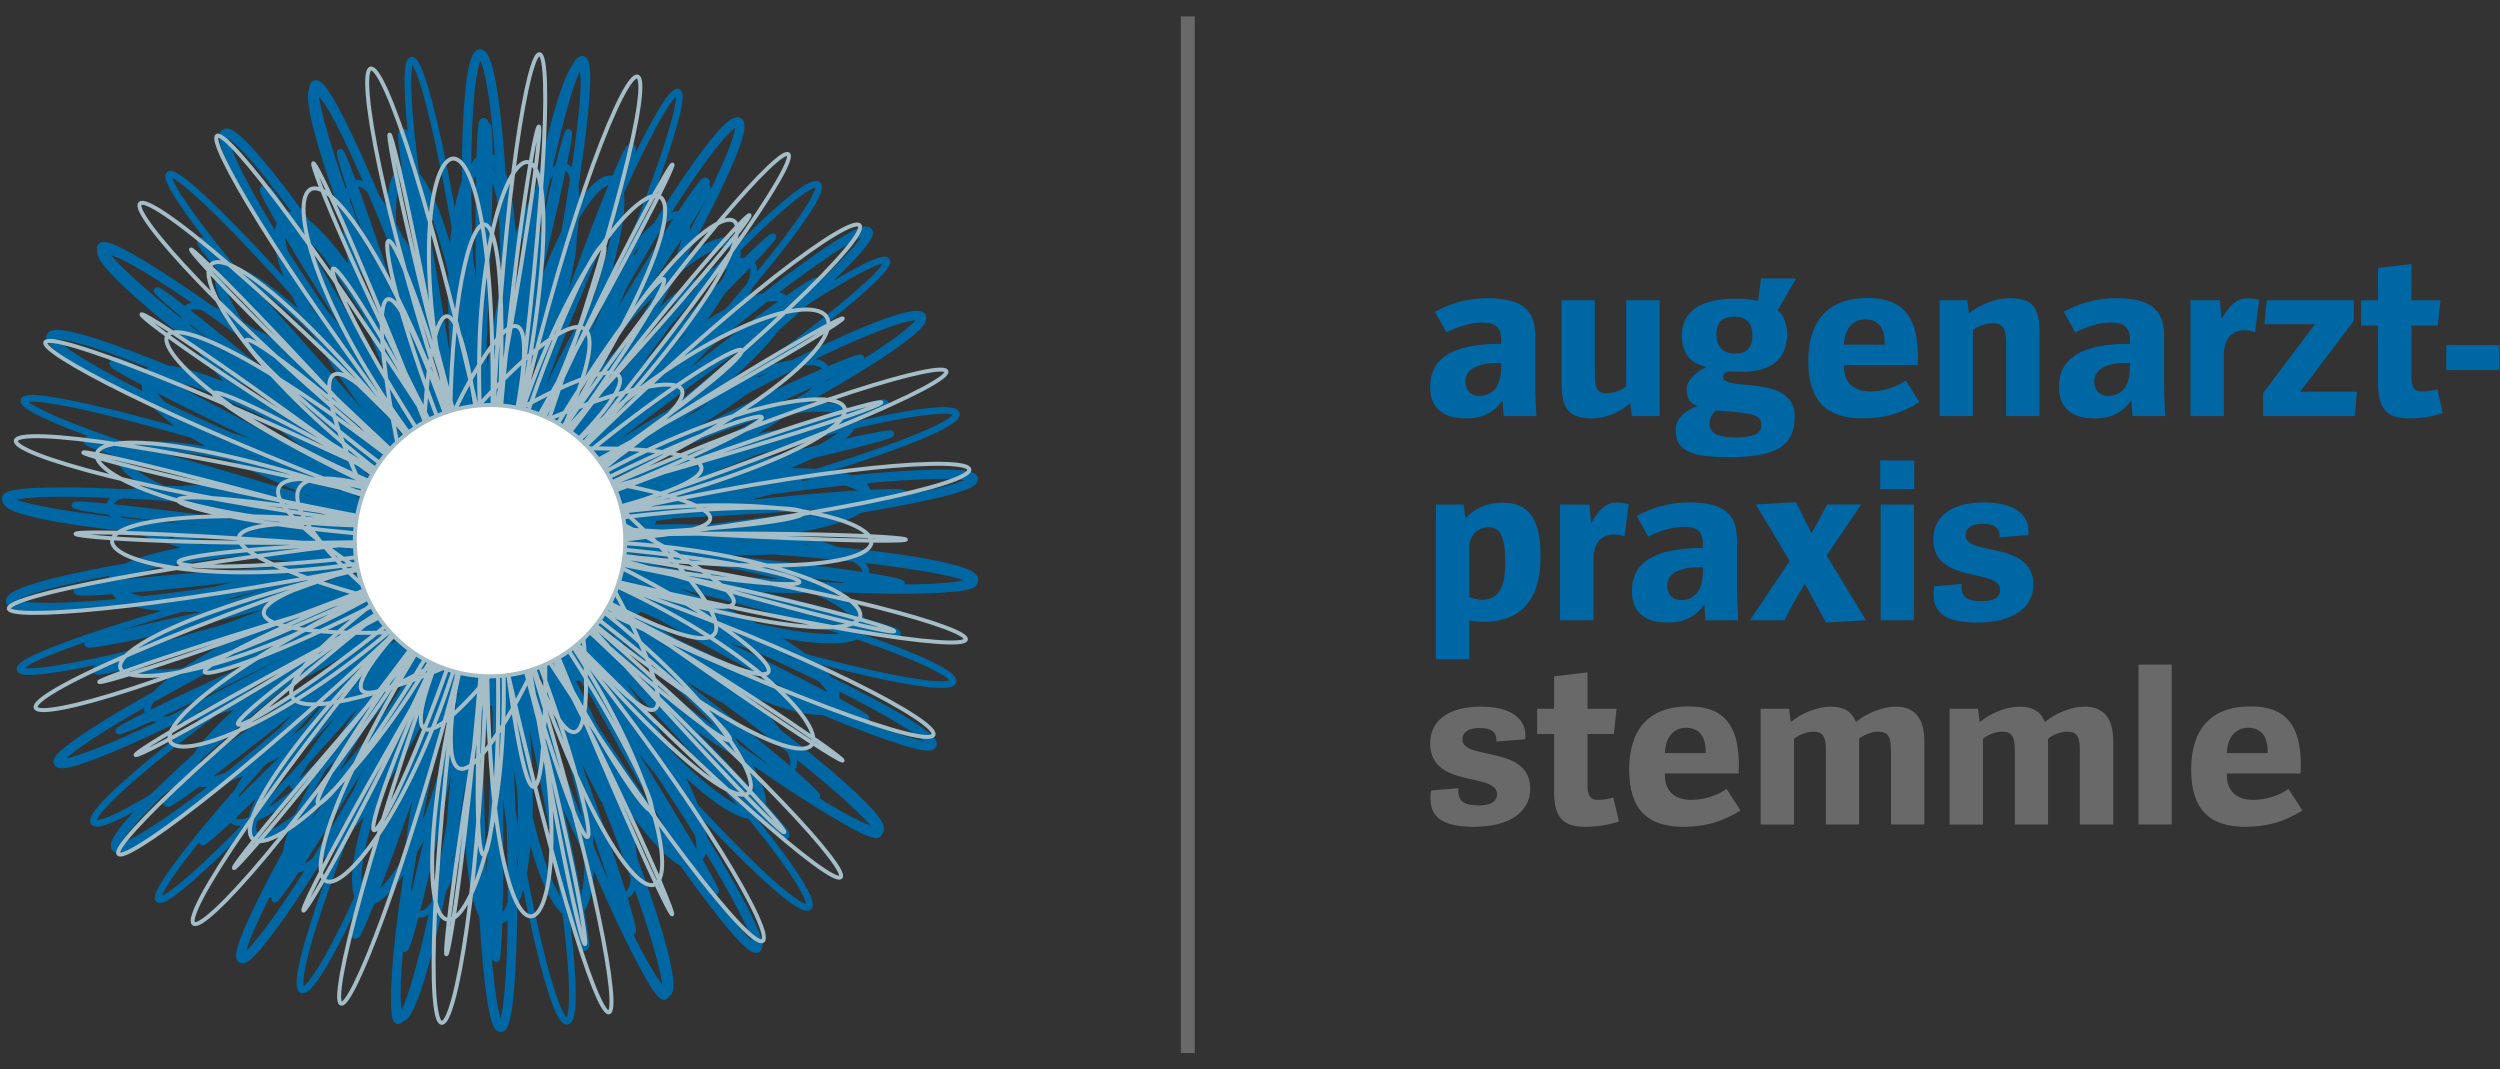 <svg xmlns="http://www.w3.org/2000/svg" width="180" height="77" viewBox="38 46 180 77"><rect x="38" y="46" width="180" height="77" fill="#333333" stroke="none"/><g fill="none" fill-rule="evenodd"><path d="M146.084 72.136h-.61c-1.417.116-1.962.612-1.962 1.34 0 .694.478 1.026.973 1.026.775 0 1.6-.397 1.6-2.134v-.232zm.182 3.82l-.083-1.124c-.61.81-1.35 1.29-2.62 1.29-1.733 0-2.59-.794-2.59-2.265 0-1.703 1.072-2.96 4.502-3.093h.61v-.3c0-1.006-.53-1.238-1.402-1.238-.792 0-1.78.314-2.54.71l-.824-1.487c1.038-.565 2.275-.978 3.775-.978 2.654 0 3.445.96 3.445 2.763v3.67c0 .546.05 1.44.083 2.052h-2.357zM155.498 75.957l-.132-.926c-.774.695-1.797 1.092-2.752 1.092-1.6 0-2.177-.645-2.177-2.513v-5.99h2.39v5.344c0 1.01.2 1.355.858 1.355.51 0 1.17-.265 1.4-.497V67.62h2.41v8.337h-1.997M162.886 68.795c-.825 0-1.303.398-1.303 1.24 0 1.01.51 1.423 1.385 1.423.758 0 1.204-.38 1.204-1.273 0-.992-.478-1.39-1.286-1.39zm-1.336 6.765c-.347.297-.462.645-.462.975 0 .645.61.96 1.847.96 1.467 0 1.88-.33 1.88-.877 0-.694-.33-.877-3.265-1.058zm4.435-7.21c.445.247.692 1.173.692 1.62 0 1.985-1.253 2.977-3.923 2.778l-.23-.016c-.364.05-.463.248-.463.413 0 1.092 5.16-.265 5.16 2.845 0 2.15-1.367 2.927-4.763 2.927-2.87 0-3.808-.545-3.808-1.95 0-.81.642-1.407 1.565-1.722-.61-.247-.775-.627-.775-1.207 0-.612.577-1.223 1.434-1.62-1.253-.232-1.78-1.14-1.78-2.25 0-1.67 1.237-2.663 3.908-2.663.56 0 1.152.05 1.582.166l.213-1.62h2.523l-1.335 2.3zM172.283 68.994c-.856 0-1.483.66-1.516 1.82h2.934c.033-1.11-.395-1.82-1.417-1.82zm-.18 7.128c-2.59 0-3.907-1.256-3.907-4.118 0-2.83 1.35-4.548 4.286-4.548 2.44 0 3.774 1.24 3.594 4.83h-5.31v.15c0 1.19.81 1.75 1.88 1.75.89 0 1.913-.296 2.556-.793l1.005 1.555c-1.32.827-2.555 1.174-4.105 1.174zM182.44 75.957v-5.325c0-.993-.247-1.357-.956-1.357-.51 0-1.204.265-1.434.496v6.187h-2.39V67.62h1.977l.132.945c.84-.696 1.994-1.093 2.917-1.093 1.65 0 2.16.63 2.16 2.515v5.97h-2.407M191.36 72.136h-.61c-1.418.116-1.962.612-1.962 1.34 0 .694.478 1.026.973 1.026.776 0 1.6-.397 1.6-2.134v-.232zm.182 3.82l-.083-1.124c-.61.81-1.352 1.29-2.622 1.29-1.732 0-2.588-.794-2.588-2.265 0-1.703 1.07-2.96 4.5-3.093h.61v-.3c0-1.006-.528-1.238-1.402-1.238-.79 0-1.78.314-2.54.71l-.823-1.487c1.04-.565 2.276-.978 3.777-.978 2.653 0 3.444.96 3.444 2.763v3.67c0 .546.05 1.44.083 2.052h-2.358zM200.363 69.92c-1.09-.397-2.242 0-2.242 1.605v4.432h-2.406V67.62h2.11l.13 1.34c.875-1.488 1.486-1.636 2.705-1.372l-.297 2.332M207.55 75.957h-6.61v-1.654l3.742-4.96h-3.643l.164-1.722h6.265v1.49l-3.86 5.093h4.09l-.15 1.754M211.442 76.122c-1.55 0-2.225-.662-2.225-2.497V69.44h-1.22v-1.82h1.22v-2.33l2.406-.282v2.613h2.093l-.197 1.82h-1.897v3.672c0 .694.166 1.075.742 1.075.33 0 .71-.05 1.122-.165l.395 1.72c-.79.264-1.65.38-2.44.38M214.13 72.65h3.823v-1.804h-3.823M145.21 83.96c-.824 0-1.418.597-1.418 1.456v3.573c.265.115.71.198.906.198 1.024 0 1.683-.645 1.683-2.663 0-1.835-.345-2.564-1.17-2.564zm-.445 6.815c-.345 0-.79-.066-.973-.115v2.81h-2.406V82.325h1.994l.132 1.01c.545-.63 1.45-1.143 2.638-1.143 1.913 0 2.77 1.126 2.77 3.87 0 3.177-1.45 4.715-4.155 4.715zM154.97 84.623c-1.087-.397-2.24 0-2.24 1.605v4.432h-2.408v-8.336h2.11l.13 1.34c.875-1.49 1.486-1.638 2.706-1.373l-.297 2.333M160.612 86.84h-.61c-1.418.115-1.962.61-1.962 1.34 0 .693.48 1.025.972 1.025.775 0 1.6-.397 1.6-2.135v-.23zm.18 3.82l-.08-1.125c-.61.81-1.353 1.29-2.623 1.29-1.73 0-2.59-.794-2.59-2.265 0-1.704 1.072-2.96 4.502-3.093h.61v-.3c0-1.007-.527-1.238-1.4-1.238-.793 0-1.782.312-2.54.71l-.824-1.49c1.038-.562 2.275-.975 3.774-.975 2.655 0 3.446.96 3.446 2.763v3.67c0 .546.05 1.44.083 2.052h-2.357zM169.465 90.825l-1.515-2.795c-.578.926-1.055 1.785-1.468 2.63h-2.49l2.87-4.267-2.44-4.07 2.883-.164 1.123 2.23c.445-.793.807-1.438 1.136-2.066h2.44l-2.488 3.672 2.835 4.664-2.885.165M173.407 90.66h2.39v-8.336h-2.39v8.336zm-.034-9.444h2.457V79.15h-2.457v2.066zM180.38 90.825c-2.488 0-3.38-.794-3.115-2.613l1.978-.165c-.114.958.428 1.24 1.452 1.24.84 0 1.318-.265 1.318-.81 0-1.604-4.815-.38-4.815-3.655 0-1.605 1.254-2.647 3.677-2.647 1.962 0 3.347.76 3.166 2.348l-2.077.167c.05-.745-.428-.977-1.22-.977-.742 0-1.22.28-1.22.828 0 1.54 4.88.364 4.88 3.556 0 1.638-1.467 2.73-4.022 2.73" fill="#0067A5"/><path d="M144.155 105.53c-2.49 0-3.38-.796-3.116-2.615l1.978-.165c-.115.958.428 1.24 1.45 1.24.84 0 1.32-.264 1.32-.81 0-1.605-4.815-.38-4.815-3.655 0-1.605 1.254-2.647 3.676-2.647 1.962 0 3.346.76 3.165 2.35l-2.077.164c.05-.744-.43-.976-1.22-.976-.743 0-1.22.28-1.22.828 0 1.536 4.88.364 4.88 3.555 0 1.636-1.466 2.73-4.023 2.73M152.12 105.53c-1.55 0-2.226-.664-2.226-2.5v-4.183h-1.22v-1.82h1.22v-2.332l2.406-.28v2.613h2.094l-.198 1.82H152.3v3.67c0 .694.166 1.074.742 1.074.33 0 .71-.05 1.12-.165l.397 1.72c-.792.266-1.65.382-2.44.382M159.39 98.4c-.858 0-1.484.66-1.517 1.82h2.935c.032-1.11-.396-1.82-1.418-1.82zm-.18 7.13c-2.59 0-3.91-1.26-3.91-4.12 0-2.83 1.354-4.55 4.288-4.55 2.44 0 3.775 1.242 3.593 4.83h-5.307v.15c0 1.19.807 1.752 1.88 1.752.89 0 1.912-.297 2.555-.793l1.006 1.553c-1.32.828-2.557 1.176-4.105 1.176zM174.147 105.362v-5.34c0-.977-.2-1.342-.925-1.342-.494 0-1.087.265-1.367.513v6.17h-2.39v-5.342c0-.975-.198-1.34-.924-1.34-.494 0-1.087.265-1.368.513v6.17h-2.407v-8.335h2.044l.13.958c.86-.71 2.013-1.108 2.854-1.108.94 0 1.55.347 1.83 1.108.858-.71 2.012-1.108 2.852-1.108 1.22 0 2.077.628 2.077 2.514v5.97h-2.406M187.748 105.362v-5.34c0-.977-.197-1.342-.923-1.342-.495 0-1.087.265-1.367.513v6.17h-2.39v-5.342c0-.975-.2-1.34-.924-1.34-.495 0-1.09.265-1.37.513v6.17h-2.405v-8.335h2.043l.132.958c.856-.71 2.01-1.108 2.85-1.108.94 0 1.55.347 1.832 1.108.856-.71 2.01-1.108 2.85-1.108 1.222 0 2.078.628 2.078 2.514v5.97h-2.407M191.97 105.362h2.393v-11.51h-2.392M199.85 98.4c-.855 0-1.482.66-1.516 1.82h2.935c.033-1.11-.396-1.82-1.42-1.82zm-.18 7.13c-2.587 0-3.907-1.26-3.907-4.12 0-2.83 1.352-4.55 4.287-4.55 2.44 0 3.775 1.242 3.594 4.83h-5.31v.15c0 1.19.81 1.752 1.88 1.752.89 0 1.913-.297 2.556-.793l1.006 1.553c-1.32.828-2.556 1.176-4.105 1.176z" fill="#69696A"/><path d="M123.52 47.682v73.636" stroke="#69696A" stroke-linecap="square"/><path d="M77.048 81.248c26.216-24.364 9.58-23.198-2.162.15 11.742-23.348-22.518 14.52-4.45 4.922-18.068 9.6-28.162 10.307-1.313.092-26.85 10.215-36.597 10.268-1.187 1.177-34.202 26.452-23.32 25.186 1.49.922-24.81 24.264-9.457 23.188 1.996-.14C59.97 111.7 93.74 73.44 75.812 83.4c17.928-9.96 29.363-10.76 1.485-.105 27.878-10.656 36.4-10.818 1.024-1.198 34.21-26.383 24.944-25.213-1.272-.85zm1.348 2.516c35.103-6.726 20.378-14.58-1.914-1.02 22.292-13.56-26.766.343-6.375 1.806-20.39-1.463-29.326-6.23-1.16-.62-28.166-5.61-36.46-10.747-1.628.368-42.98 4.253-33.083 8.963.775 1.575-33.858 7.388-20.27 14.64 1.766.94-22.035 13.7 26.816-.797 6.35-1.882 20.466 1.086 30.587 6.486 1.315.703 29.272 5.783 36.583 10.173 1.502-.472 42.946-4.188 34.472-8.122-.63-1.396zm-.186 2.85c33.32 12.957 24.983-1.53-1.083-1.882 26.066.352-22.882-13.937-6.362-1.856-16.52-12.08-21.58-20.873-.658-1.143-20.92-19.73-25.242-28.497-1.573-.553-38.695-19.24-32.79-9.985-.174 1.748-32.616-11.733-24.923 1.637 1 1.736-25.923-.1 23.162 13.577 6.38 1.78 16.782 11.797 22.512 21.757.744 1.293 21.768 20.464 25.65 28.075 1.522.398 38.635 19.277 33.525 11.436.204-1.52zm-1.665 2.32c21.416 28.7 21.996 11.98.076-2.173 21.92 14.154-12.04-23.983-4.413-4.955-7.628-19.028-7.275-29.173.046-1.32C64.933 52.632 65.9 42.9 71.21 79.18c-22.65-36.89-22.533-25.898-1.07 1.39-21.463-27.288-22-11.86-.068 2.005-21.933-13.865 12.47 23.828 4.47 4.9 8 18.928 7.598 30.42-.052 1.492 7.65 28.927 6.92 37.446 1.08 1.148 22.58 36.884 22.39 27.52.975-1.182zm-2.636 1.08c3 35.725 12.324 21.854 1.212-1.802 11.112 23.656 2.456-26.74-1.125-6.548 3.58-20.192 9.24-28.608.736-1.094 8.505-27.514 14.464-35.253-.194-1.662.273-43.324-5.432-33.94-1.644.61-3.788-34.55-12.394-21.753-1.117 1.663-11.278-23.415-2.014 26.836 1.202 6.533-3.216 20.303-9.625 29.836-.833 1.238-8.793 28.6-13.912 35.435.31 1.55-.337 43.283 4.45 35.24 1.45-.485zm-2.806-.482c-16.33 31.888-1.093 25.084 1.98-.887-3.073 25.97 16.21-21.37 2.504-6.15 13.705-15.22 22.948-19.348 1.202-.537 21.746-18.81 30.89-22.207.713-1.512 23.12-36.595 13.324-31.672-1.714-.356 15.037-31.316.978-25.038-1.828.817 2.806-25.855-15.882 21.687-2.43 6.178-13.452 15.51-23.924 20.186-1.36.607-22.564 19.58-30.516 22.656-.556 1.477-23.147 36.528-14.84 32.25 1.488.362zm-2.125-1.904c-30.693 18.364-14.18 20.693 2.145.303C54.8 108.32 96.16 78.425 76.5 84.047c19.66-5.622 29.68-4.21 1.3.184 28.38-4.394 37.927-2.412 1.404-.904 38.937-18.745 28.03-19.776-1.264-1.214 29.294-18.562 14.055-20.71-1.98-.278 16.035-20.433-24.927 9.95-5.325 3.948-19.602 6-30.952 4.402-1.475-.207-29.477 4.61-37.846 2.99-1.25.957-38.928 18.672-29.623 19.46 1.07 1.096zm-.798-2.742c-35.73-.742-22.954 10.012 1.66 1.396-24.614 8.616 26.253 5.248 6.61-.436 19.643 5.684 27.395 12.21 1.008.848 26.387 11.36 33.436 18.115 1.666-.02 42.922 4.802 34.217-1.87-.432-1.702 34.65-.17 22.86-10.092-1.532-1.29 24.393-8.802-26.394-4.812-6.6.52-19.794-5.332-28.574-12.723-1.14-.962-27.434-11.76-33.677-17.583-1.57.147-42.874-4.857-35.4.757.33 1.5zm.772-2.75c-29.907-19.623-24.754-3.71.67 2.068-25.424-5.78 19.493 18.404 5.837 3.142 13.657 15.262 16.785 24.918.408 1.256 16.377 23.662 18.787 33.138 1.424.868 33.864 26.89 30.005 16.603.533-1.673 29.472 18.276 24.718 3.596-.618-1.907 25.336 5.503-19.842-18.112-5.87-3.07-13.972-15.042-17.513-25.98-.462-1.42-17.05-24.56-19.27-32.814-1.407-.71-33.794-26.91-30.42-18.177-.514 1.445zm2.11-1.92c-15-32.54-19.033-16.308-.525 2.11-18.51-18.418 6.807 25.97 3.29 5.767 3.517 20.202 1.07 30.052-.32 1.28 1.39 28.772-1.572 38.088.75 1.495 14.513 40.804 16.676 30.03 1.335-1.137 15.34 31.168 19.064 16.19.484-1.945 18.58 18.134-7.262-25.908-3.36-5.725-3.902-20.183-1.13-31.34.36-1.45-1.49-29.89.99-38.07-.818-1.348-14.443-40.787-16.197-31.587-1.2.953zm2.802-.51c4.47-35.568-7.527-23.946-1.56 1.512-5.967-25.458-7.945 25.643-.256 6.64-7.69 19.003-14.968 26.054-.946.917-14.022 25.137-21.455 31.465-.154 1.665-9.248 42.32-1.722 34.332 1.732-.254-3.454 34.586 7.615 23.863 1.438-1.393 6.177 25.256 7.53-25.83.175-6.64 7.355-19.19 15.598-27.178 1.073-1.038 14.525-26.14 20.95-31.76.017-1.58 9.297-42.267 2.95-35.397-1.52.172z" stroke="#0067A5" stroke-width=".674"/><path d="M78.388 84.98c35.728.742 22.954-10.012-1.66-1.4 24.614-8.612-26.254-5.245-6.61.44-19.644-5.685-27.396-12.21-1.01-.85-26.386-11.36-33.434-18.117-1.665.02-42.922-4.805-34.217 1.87.432 1.703-34.65.166-22.862 10.09 1.532 1.288-24.394 8.804 26.395 4.815 6.6-.515 19.795 5.33 28.575 12.72 1.14.96 27.435 11.76 33.677 17.582 1.567-.148 42.877 4.86 35.402-.755-.326-1.498zm-.773 2.748c29.907 19.624 24.754 3.713-.67-2.068 25.424 5.78-19.493-18.405-5.837-3.143C57.452 67.255 54.325 57.6 70.7 81.263c-16.375-23.662-18.785-33.14-1.423-.87-33.862-26.89-30.005-16.604-.532 1.674-29.473-18.278-24.72-3.596.62 1.907-25.34-5.503 19.84 18.113 5.87 3.07 13.97 15.043 17.51 25.98.46 1.42 17.05 24.56 19.27 32.813 1.406.71 33.795 26.913 30.422 18.178.515-1.446zm-2.11 1.92c14.997 32.542 19.033 16.31.525-2.108 18.508 18.417-6.808-25.97-3.29-5.77-3.518-20.2-1.07-30.05.318-1.28-1.388-28.77 1.576-38.088-.747-1.494C57.8 38.19 55.637 48.964 70.975 80.132c-15.338-31.168-19.063-16.19-.482 1.948-18.58-18.137 7.257 25.906 3.356 5.724 3.9 20.182 1.128 31.34-.36 1.45 1.488 29.89-.99 38.07.818 1.348 14.443 40.788 16.196 31.588 1.2-.953zm-2.802.51c-4.47 35.567 7.527 23.947 1.56-1.51 5.967 25.457 7.945-25.644.256-6.642 7.688-19.002 14.967-26.055.946-.916 14.02-25.14 21.455-31.465.155-1.665 9.25-42.32 1.724-34.334-1.733.253 3.457-34.587-7.615-23.863-1.438 1.394-6.178-25.257-7.53 25.83-.176 6.64-7.354 19.19-15.6 27.177-1.073 1.037-14.527 26.14-20.95 31.758-.016 1.577-9.298 42.268-2.95 35.398 1.52-.17zm-2.645-1.06c-22.58 27.787-6.266 24.31 2.12-.453-8.386 24.763 20.284-17.522 3.727-5.494 16.557-12.027 26.455-14.137 1.286-.273 25.17-13.864 34.817-15.278 1.012-1.33 30.2-30.973 19.597-28.2-1.604-.706 21.2-27.494 6.148-24.285-1.955.42 8.103-24.705-20.03 17.9-3.658 5.535-16.373 12.364-27.584 14.755-1.457.31-26.127 14.445-34.543 15.796-.848 1.33-30.214 30.902-21.2 28.45 1.378.663zm-1.683-2.303c-33.828 11.56-18.156 17.283 2.037.743-20.193 16.54 26.457-4.078 6.062-2.68 20.395-1.398 29.904 2.075 1.236.452 28.668 1.623 37.596 5.55 1.56-.59 41.97-10.214 31.515-13.498-.987-1.45 32.502-12.048 18.04-17.33-1.88-.687 19.92-16.642-26.442 4.532-6.025 2.75-20.417 1.782-31.19-2.15-1.4-.51-29.79-1.64-37.64-4.968-1.422.675-41.946 10.146-33.01 12.858.82 1.297zm-.21-2.85c-34.796-8.178-24.528 5.006 1.333 1.714-25.86 3.29 24.592 10.604 6.556.95 18.036 9.654 24.265 17.655.81 1.04 23.455 16.615 28.95 24.693 1.636.327 40.988 13.65 33.856 5.306-.07-1.755 33.926 7.06 24.452-5.104-1.233-1.58 25.685-3.524-24.82-10.214-6.562-.87-18.257-9.344-25.314-18.405-.918-1.178C45.32 65.367 40.42 58.37 68.154 82.41c-40.932-13.694-34.785-6.643.01 1.535zm1.325-2.528c-25.187-25.432-23.444-8.794.227 2.163-29.325-13.573 13.397 18.834 5.058 4.29 10.194 17.777 11.252 27.874.137 1.313 11.115 26.56 11.507 36.33 1.213 1.147 27.55 33.365 25.908 22.498.868-1.525 25.04 24.023 23.432 8.67-.21-1.995 23.642 10.666-15.654-21.855-5.106-4.227-10.548-17.628-11.746-29.065-.156-1.487-11.59-27.578-12.048-36.114-1.228-.986-27.48-33.372-25.99-24.125-.802 1.307zm2.46-1.44c-7.926-34.957-15.236-19.92-.95 1.955-14.286-21.875 1.278 26.823 2.023 6.328-.745 20.495-5.182 29.62-.576 1.186-4.606 28.433-9.433 36.93.422 1.62 5.737 42.94 10.085 32.85 1.54-.835 8.545 33.687 15.292 19.812.877-1.8 14.415 21.612-1.73-26.858-2.098-6.3.366-20.558 5.39-30.892.65-1.345 4.74-29.547 8.86-37.032-.52-1.49-5.673-42.908-9.296-34.275-1.37.683zm2.847.088c11.743-33.86-2.4-24.994-1.838 1.153-.562-26.147-13.087 23.426-1.628 6.442-11.46 16.984-20.04 22.363-1.116.7-18.925 21.663-27.506 26.3-.496 1.596-17.816 39.466-8.8 33.222 1.748.113-10.55 33.108 2.502 24.928 1.695-1.065.807 25.993 12.718-23.695 1.548-6.458 11.17-17.237 20.89-23.33 1.264-.79 19.627-22.54 27.075-26.698.344-1.542 17.855-39.406 10.222-34.01-1.52-.15zm2.368 1.588c27.845-22.472 11.168-22.472-2.168 0 13.336-22.472-23.472 12.91-4.782 4.598-18.69 8.312-28.81 8.312-1.316 0-27.494 8.312-37.222 7.684-1.265 1.092-35.957 23.998-25.013 23.495 1.42 1.024-26.433 22.47-11.044 22.47 2.002 0-13.046 22.47 23.302-13.334 4.723-4.654 18.58-8.68 30.04-8.68 1.49 0 28.55-8.68 37.063-8.246 1.106-1.122 35.957-23.928 26.634-23.41-1.21-.937z" stroke="#0067A5" stroke-width=".478"/><path d="M73.352 79.655c1.365-35.824-9.578-23.198-1.422 1.64-12.77-38.89-3.227 18.213.32 6.64-6.007 19.6-12.646 27.262-.862.995-11.784 26.267-18.64 33.22-.01 1.672-5.535 42.967 1.266 34.353 1.705-.405-.44 34.758 9.658 23.107 1.31-1.513 10.68 31.5 4.21-22.72-.4-6.63 5.66-19.76 13.18-28.436.978-1.127 12.203-27.31 18.114-33.47-.117-1.573 5.59-42.922-.136-35.523-1.5.3zm2.727.824c20.08-29.656 4.13-24.765-2.074.635 8.16-33.405-15.927 16.833-3.234 5.8-15.45 13.43-25.127 16.396-1.258.385-23.87 16.01-33.356 18.264-.89 1.414-27.393 33.495-17.074 29.805 1.658.563-18.732 29.242-4.016 24.73 1.912-.587-8.617 36.8 18.49-19.667 3.16-5.835 15.24-13.75 26.2-17.11 1.426-.437 24.774-16.673 33.04-18.754.73-1.398 27.413-33.427 18.65-30.196-1.43-.54zm1.876 2.148c32.696-14.475 18.883-21.745.204-3.502 18.68-18.243-28.3 9.314-8.103 6.138-20.197 3.176-29.972.548-1.27-.343-28.702.892-37.937-2.24-1.503.727-40.924 13.843-30.225 16.2 1.11 1.36-31.335 14.84-16.47 18.835 1.93.52-21.715 21.615 20.44-5.858 5.764-3.27 20.185-3.56 31.255-.583 1.438.388 29.817-.97 37.927 1.66 1.358-.798 40.906-13.774 31.768-15.694-.928-1.22zm.458 2.818c35.372 5.106 24-7.13-1.478-1.59 35.1-7.633-22.332-7.096-6.614-.373-18.806-8.043-25.708-15.468-.897-.966-24.81-14.502-30.987-22.067-1.657-.182-42.02-10.015-34.19-2.33.223 1.74-34.412-4.07-23.917 7.22 1.364 1.468-39.265 8.936 29.648 7.594 6.426-1.83 19 7.71 27.002 18.243 1.204 3.216 25.798 15.026 31.287 21.567 1.573.045 41.966 10.062 35.23 3.577-.143-1.53zm-1.102 2.635c27.3 23.134 24.12 6.71-.414-2.133 37.217 13.417-12.68-14.284-5.41-3.833-11.7-16.818-13.63-26.784-.25-1.296-13.38-25.488-14.622-35.187-1.31-1.036-30.344-30.83-27.764-20.15-.732 1.597-27.032-21.747-24.25-7.422.23 1.137C36.303 72.484 87.07 103.75 75.03 87.11c12.038 16.64 14.225 27.927.284 1.467 13.94 26.46 15.14 34.924 1.31.876 30.275 30.842 27.986 21.76.686-1.372zm-2.326 1.65c10.933 34.13 16.91 18.512.777-2.03 24.813 31.595-6.333-28.26-5.226-6.433-1.04-20.482 5.25-29.654 3.133-.926 2.116-28.727 6.188-37.612-.563-1.574-9.447-42.276-12.9-31.846-1.462.965-11.44-32.81-18.49-20.264-2.253.007-20.047-25.027 5.588 28.407 4.173 7.958 1.42 20.51-2.69 31.245-.533 1.395-2.156 29.85-5.61 37.666.647 1.44 9.38 42.248 12.24 33.33 1.306-.8zm-2.843.162c-8.758 34.756 4.56 24.687 1.73-1.31 4.096 37.626 4.516-12.785 1.062-6.558 9.94-17.923 18.022-24.032 1.05-.794 16.972-23.238 25.117-28.61.356-1.635 14.32-40.874 5.883-33.867-1.75.04 7.633-33.907-4.657-24.615-1.596 1.208-4.144-34.963-7.222 18.327-.98 6.567-9.632 18.15-18.786 25.068-1.19.9-17.596 24.168-24.654 28.96-.21 1.564-14.362 40.816-7.23 34.774 1.53.018zm-2.495-1.375c-25.79 24.82-9.174 23.362 2.158-.19C58.05 116.918 90.14 75.59 76.17 83.33c16.646-9.222 26.68-10.28 1.31-.116 26.67-10.684 36.414-10.91 1.166-1.197 33.736-27.05 22.876-25.594-1.506-.896 24.382-24.697 11.607-25.904.563-2.377 13.43-28.61-27.888 19.768-6.856 7.6-17.754 10.272-29.173 11.274-1.483.132-27.69 11.142-36.207 11.454-1.005 1.215-33.743 26.98-24.5 25.647 1.288.827zm-1.392-2.492c-34.98 7.34-21.933 14.717.12.77-31.444 22.782 27.59-.65 8.153-1.702 20.413 1.106 29.43 5.714 1.172.6 28.257 5.114 36.64 10.103 1.62-.397 42.9-5.007 32.92-9.544-.805-1.56 33.725-7.984 20.013-14.99-1.782-.91 33.048-21.352-24.85 1.336-6.314 1.993-20.48-.728-30.694-5.948-1.326-.68-29.368-5.268-36.756-9.53-1.493.498-42.867 4.944-34.325 8.726.656 1.387zm.136-2.855c-33.542-12.37-28.194.804-2.125.697-35.224-2.293 26.36 14.702 9.634 2.913 16.728 11.79 21.94 20.49.68 1.13 21.26 19.36 25.733 28.048 1.58.525 39.026 18.558 32.96 9.407.144-1.75 32.817 11.157 24.89-2.075-1.03-1.72 34.562-.473-18.625-9.94-6.408-1.665-16.986-11.505-22.89-21.36-.768-1.28-22.122-20.08-26.135-27.624-1.53-.373C29.605 63.05 34.85 70.8 68.392 83.17zm1.623-2.345c-21.91-28.323-22.808-13.17-1.766 1.283-25.923-9.33 14.186 24.657 6.227 5.767 7.96 18.89 7.782 29.04-.023 1.32 7.805 27.72 7.01 37.467 1.066 1.287 23.292 36.484 22.98 25.498 1.045-1.408 21.936 26.906 20.03 9.57-2.14-3.906 39.804 24.198-12.596-25.963-2.38-2.92-8.328-18.786-8.127-30.283.026-1.494-8.152-28.79-7.57-37.32-1.1-1.13-23.22-36.482-22.865-27.122-.955 1.2z" stroke="#A4BDC6" stroke-width=".287"/><path d="M83.022 84.93c0 5.395-4.36 9.767-9.737 9.767s-9.738-4.372-9.738-9.766c0-5.395 4.36-9.768 9.738-9.768 5.378 0 9.737 4.373 9.737 9.77" fill="#FFF"/><path d="M83.022 84.93c0 5.395-4.36 9.767-9.737 9.767s-9.738-4.372-9.738-9.766c0-5.395 4.36-9.768 9.738-9.768 5.378 0 9.737 4.373 9.737 9.77z" stroke="#A4BDC6" stroke-width=".287"/></g></svg>

